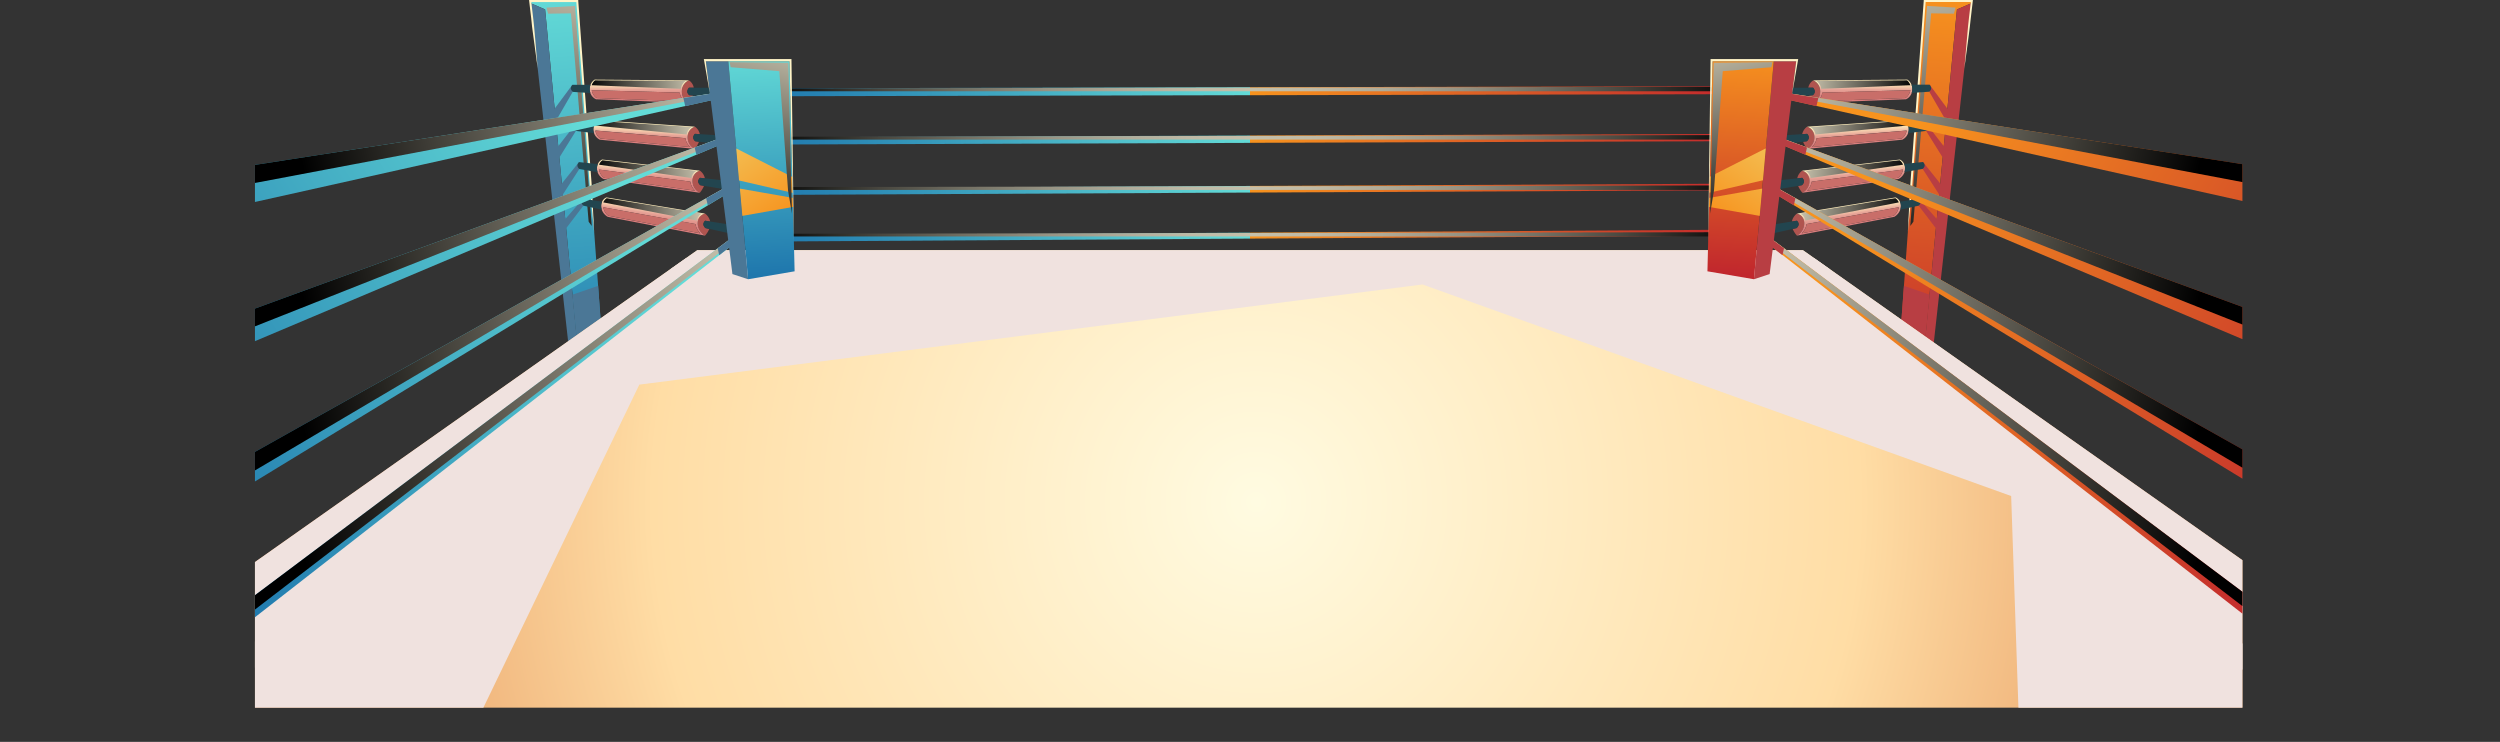 <?xml version="1.0" encoding="UTF-8"?> <svg xmlns="http://www.w3.org/2000/svg" xmlns:xlink="http://www.w3.org/1999/xlink" viewBox="0 0 1257.88 373.26"><rect x="0" y="0" width="1257.88" height="373.26" fill="#333333" stroke="none"/> <defs> <style>.cls-1{fill:none;}.cls-2{isolation:isolate;}.cls-3{clip-path:url(#clip-path);}.cls-4{fill:url(#_ÂÁ_Ï_ÌÌ_È_ËÂÌÚ_55);}.cls-5{fill:url(#_ÂÁ_Ï_ÌÌ_È_ËÂÌÚ_53);}.cls-13,.cls-18,.cls-20,.cls-22,.cls-24,.cls-27,.cls-29,.cls-31,.cls-33,.cls-35,.cls-42,.cls-43,.cls-44,.cls-45,.cls-50,.cls-51,.cls-52,.cls-53,.cls-56,.cls-59,.cls-6,.cls-7,.cls-8,.cls-9{mix-blend-mode:screen;}.cls-6{fill:url(#_ÂÁ_Ï_ÌÌ_È_ËÂÌÚ_68);}.cls-7{fill:url(#_ÂÁ_Ï_ÌÌ_È_ËÂÌÚ_68-2);}.cls-8{fill:url(#_ÂÁ_Ï_ÌÌ_È_ËÂÌÚ_68-3);}.cls-9{fill:url(#_ÂÁ_Ï_ÌÌ_È_ËÂÌÚ_68-4);}.cls-10{fill:url(#_ÂÁ_Ï_ÌÌ_È_ËÂÌÚ_9);}.cls-11{fill:#b83e43;}.cls-12{fill:#fff4c7;}.cls-13{fill:url(#_ÂÁ_Ï_ÌÌ_È_ËÂÌÚ_171);}.cls-14{fill:#b0544f;}.cls-15{fill:url(#_ÂÁ_Ï_ÌÌ_È_ËÂÌÚ_10);}.cls-16{fill:#c96e69;}.cls-17{fill:#22454f;}.cls-18{fill:url(#_ÂÁ_Ï_ÌÌ_È_ËÂÌÚ_171-2);}.cls-19{fill:url(#_ÂÁ_Ï_ÌÌ_È_ËÂÌÚ_10-2);}.cls-20{fill:url(#_ÂÁ_Ï_ÌÌ_È_ËÂÌÚ_171-3);}.cls-21{fill:url(#_ÂÁ_Ï_ÌÌ_È_ËÂÌÚ_10-3);}.cls-22{fill:url(#_ÂÁ_Ï_ÌÌ_È_ËÂÌÚ_171-4);}.cls-23{fill:url(#_ÂÁ_Ï_ÌÌ_È_ËÂÌÚ_10-4);}.cls-24{fill:url(#_ÂÁ_Ï_ÌÌ_È_ËÂÌÚ_171-5);}.cls-25{fill:url(#_ÂÁ_Ï_ÌÌ_È_ËÂÌÚ_53-2);}.cls-26{fill:#4b7796;}.cls-27{fill:url(#_ÂÁ_Ï_ÌÌ_È_ËÂÌÚ_171-6);}.cls-28{fill:url(#_ÂÁ_Ï_ÌÌ_È_ËÂÌÚ_10-5);}.cls-29{fill:url(#_ÂÁ_Ï_ÌÌ_È_ËÂÌÚ_171-7);}.cls-30{fill:url(#_ÂÁ_Ï_ÌÌ_È_ËÂÌÚ_10-6);}.cls-31{fill:url(#_ÂÁ_Ï_ÌÌ_È_ËÂÌÚ_171-8);}.cls-32{fill:url(#_ÂÁ_Ï_ÌÌ_È_ËÂÌÚ_10-7);}.cls-33{fill:url(#_ÂÁ_Ï_ÌÌ_È_ËÂÌÚ_171-9);}.cls-34{fill:url(#_ÂÁ_Ï_ÌÌ_È_ËÂÌÚ_10-8);}.cls-35{fill:url(#_ÂÁ_Ï_ÌÌ_È_ËÂÌÚ_171-10);}.cls-36{fill:url(#_ÂÁ_Ï_ÌÌ_È_ËÂÌÚ_35);}.cls-37{fill:#f0e2df;mix-blend-mode:multiply;}.cls-38{fill:url(#_ÂÁ_Ï_ÌÌ_È_ËÂÌÚ_55-2);}.cls-39{fill:url(#_ÂÁ_Ï_ÌÌ_È_ËÂÌÚ_55-3);}.cls-40{fill:url(#_ÂÁ_Ï_ÌÌ_È_ËÂÌÚ_55-4);}.cls-41{fill:url(#_ÂÁ_Ï_ÌÌ_È_ËÂÌÚ_55-5);}.cls-42{fill:url(#_ÂÁ_Ï_ÌÌ_È_ËÂÌÚ_171-11);}.cls-43{fill:url(#_ÂÁ_Ï_ÌÌ_È_ËÂÌÚ_171-12);}.cls-44{fill:url(#_ÂÁ_Ï_ÌÌ_È_ËÂÌÚ_171-13);}.cls-45{fill:url(#_ÂÁ_Ï_ÌÌ_È_ËÂÌÚ_171-14);}.cls-46{fill:url(#_ÂÁ_Ï_ÌÌ_È_ËÂÌÚ_56);}.cls-47{fill:url(#_ÂÁ_Ï_ÌÌ_È_ËÂÌÚ_56-2);}.cls-48{fill:url(#_ÂÁ_Ï_ÌÌ_È_ËÂÌÚ_56-3);}.cls-49{fill:url(#_ÂÁ_Ï_ÌÌ_È_ËÂÌÚ_56-4);}.cls-50{fill:url(#_ÂÁ_Ï_ÌÌ_È_ËÂÌÚ_171-15);}.cls-51{fill:url(#_ÂÁ_Ï_ÌÌ_È_ËÂÌÚ_171-16);}.cls-52{fill:url(#_ÂÁ_Ï_ÌÌ_È_ËÂÌÚ_171-17);}.cls-53{fill:url(#_ÂÁ_Ï_ÌÌ_È_ËÂÌÚ_171-18);}.cls-54{fill:url(#_ÂÁ_Ï_ÌÌ_È_ËÂÌÚ_9-2);}.cls-55{fill:url(#_ÂÁ_Ï_ÌÌ_È_ËÂÌÚ_17);}.cls-56{fill:url(#_ÂÁ_Ï_ÌÌ_È_ËÂÌÚ_171-19);}.cls-57{fill:url(#_ÂÁ_Ï_ÌÌ_È_ËÂÌÚ_53-3);}.cls-58{fill:url(#_ÂÁ_Ï_ÌÌ_È_ËÂÌÚ_17-2);}.cls-59{fill:url(#_ÂÁ_Ï_ÌÌ_È_ËÂÌÚ_171-20);}</style> <clipPath id="clip-path" transform="translate(128.28 -143.95)"> <rect class="cls-1" width="1000" height="500"></rect> </clipPath> <linearGradient id="_ÂÁ_Ï_ÌÌ_È_ËÂÌÚ_55" x1="576.13" y1="225.67" x2="822.03" y2="225.67" gradientTransform="matrix(-1, 0, 0, 1, 1322.69, 0)" gradientUnits="userSpaceOnUse"> <stop offset="0" stop-color="#c1272d"></stop> <stop offset="1" stop-color="#f7931e"></stop> </linearGradient> <linearGradient id="_ÂÁ_Ï_ÌÌ_È_ËÂÌÚ_53" x1="822.03" y1="226.64" x2="1066.61" y2="226.64" gradientTransform="matrix(-1, 0, 0, 1, 1322.69, 0)" gradientUnits="userSpaceOnUse"> <stop offset="0" stop-color="#63dbd7"></stop> <stop offset="1" stop-color="#1f77ad"></stop> </linearGradient> <linearGradient id="_ÂÁ_Ï_ÌÌ_È_ËÂÌÚ_68" x1="576.14" y1="188.72" x2="1066.61" y2="188.72" gradientTransform="matrix(-1, 0, 0, 1, 1450.97, -143.95)" gradientUnits="userSpaceOnUse"> <stop offset="0"></stop> <stop offset="0.03" stop-color="#151412"></stop> <stop offset="0.12" stop-color="#4a4840"></stop> <stop offset="0.21" stop-color="#767366"></stop> <stop offset="0.29" stop-color="#989484"></stop> <stop offset="0.37" stop-color="#b0ac99"></stop> <stop offset="0.44" stop-color="#bfbaa6"></stop> <stop offset="0.5" stop-color="#c4bfaa"></stop> <stop offset="0.56" stop-color="#bfbaa6"></stop> <stop offset="0.63" stop-color="#b0ab99"></stop> <stop offset="0.71" stop-color="#979383"></stop> <stop offset="0.79" stop-color="#757265"></stop> <stop offset="0.88" stop-color="#49473f"></stop> <stop offset="0.97" stop-color="#131311"></stop> <stop offset="1"></stop> </linearGradient> <linearGradient id="_ÂÁ_Ï_ÌÌ_È_ËÂÌÚ_68-2" x1="576.14" y1="213.04" x2="1066.61" y2="213.04" xlink:href="#_ÂÁ_Ï_ÌÌ_È_ËÂÌÚ_68"></linearGradient> <linearGradient id="_ÂÁ_Ï_ÌÌ_È_ËÂÌÚ_68-3" x1="576.14" y1="238.38" x2="1066.61" y2="238.38" xlink:href="#_ÂÁ_Ï_ÌÌ_È_ËÂÌÚ_68"></linearGradient> <linearGradient id="_ÂÁ_Ï_ÌÌ_È_ËÂÌÚ_68-4" x1="576.14" y1="261.85" x2="1066.61" y2="261.85" xlink:href="#_ÂÁ_Ï_ÌÌ_È_ËÂÌÚ_68"></linearGradient> <linearGradient id="_ÂÁ_Ï_ÌÌ_È_ËÂÌÚ_9" x1="470.42" y1="141.15" x2="486.42" y2="344.73" gradientTransform="matrix(-1, 0, 0, 1, 1450.97, -143.95)" gradientUnits="userSpaceOnUse"> <stop offset="0" stop-color="#f7931e"></stop> <stop offset="1" stop-color="#c1272d"></stop> </linearGradient> <linearGradient id="_ÂÁ_Ï_ÌÌ_È_ËÂÌÚ_171" x1="496.22" y1="137.84" x2="457.32" y2="279.48" gradientTransform="matrix(-1, 0, 0, 1, 1450.97, -143.95)" gradientUnits="userSpaceOnUse"> <stop offset="0" stop-color="#c4bfaa"></stop> <stop offset="0.5" stop-color="#646157"></stop> <stop offset="1"></stop> </linearGradient> <linearGradient id="_ÂÁ_Ï_ÌÌ_È_ËÂÌÚ_10" x1="513.7" y1="183.48" x2="513.83" y2="193.89" gradientTransform="matrix(-1, 0, 0, 1, 1322.69, 0)" gradientUnits="userSpaceOnUse"> <stop offset="0.04" stop-color="#ffefbc"></stop> <stop offset="0.16" stop-color="#feebba"></stop> <stop offset="0.27" stop-color="#fadfb4"></stop> <stop offset="0.38" stop-color="#f4cbab"></stop> <stop offset="0.5" stop-color="#ebaf9d"></stop> <stop offset="0.53" stop-color="#e8a699"></stop> <stop offset="0.62" stop-color="#e49b91"></stop> <stop offset="0.85" stop-color="#dd8582"></stop> <stop offset="1" stop-color="#da7d7d"></stop> </linearGradient> <linearGradient id="_ÂÁ_Ï_ÌÌ_È_ËÂÌÚ_171-2" x1="539" y1="183.67" x2="488.15" y2="189.22" gradientTransform="matrix(-1, 0, 0, 1, 1322.69, 0)" xlink:href="#_ÂÁ_Ï_ÌÌ_È_ËÂÌÚ_171"></linearGradient> <linearGradient id="_ÂÁ_Ï_ÌÌ_È_ËÂÌÚ_10-2" x1="515.05" y1="203.96" x2="515.18" y2="214.34" gradientTransform="matrix(-1.01, 0.06, 0, 0.99, 1328.48, -26.92)" xlink:href="#_ÂÁ_Ï_ÌÌ_È_ËÂÌÚ_10"></linearGradient> <linearGradient id="_ÂÁ_Ï_ÌÌ_È_ËÂÌÚ_171-3" x1="540.58" y1="204.1" x2="489.26" y2="209.7" gradientTransform="matrix(-1.01, 0.06, 0, 0.99, 1328.48, -26.92)" xlink:href="#_ÂÁ_Ï_ÌÌ_È_ËÂÌÚ_171"></linearGradient> <linearGradient id="_ÂÁ_Ï_ÌÌ_È_ËÂÌÚ_10-3" x1="517.46" y1="218.48" x2="517.58" y2="228.81" gradientTransform="matrix(-1.02, 0.11, 0.01, 0.98, 1331.06, -45.03)" xlink:href="#_ÂÁ_Ï_ÌÌ_È_ËÂÌÚ_10"></linearGradient> <linearGradient id="_ÂÁ_Ï_ÌÌ_È_ËÂÌÚ_171-4" x1="543.19" y1="218.58" x2="491.46" y2="224.21" gradientTransform="matrix(-1.02, 0.11, 0.01, 0.98, 1331.06, -45.03)" xlink:href="#_ÂÁ_Ï_ÌÌ_È_ËÂÌÚ_171"></linearGradient> <linearGradient id="_ÂÁ_Ï_ÌÌ_È_ËÂÌÚ_10-4" x1="519.93" y1="229.7" x2="520.06" y2="240.03" gradientTransform="matrix(-1.02, 0.16, 0.01, 0.98, 1332.7, -62.28)" xlink:href="#_ÂÁ_Ï_ÌÌ_È_ËÂÌÚ_10"></linearGradient> <linearGradient id="_ÂÁ_Ï_ÌÌ_È_ËÂÌÚ_171-5" x1="545.84" y1="229.78" x2="493.76" y2="235.46" gradientTransform="matrix(-1.02, 0.16, 0.01, 0.98, 1332.7, -62.28)" xlink:href="#_ÂÁ_Ï_ÌÌ_È_ËÂÌÚ_171"></linearGradient> <linearGradient id="_ÂÁ_Ï_ÌÌ_È_ËÂÌÚ_53-2" x1="648.58" y1="141.15" x2="664.58" y2="344.73" gradientTransform="translate(-370.22 -143.95)" xlink:href="#_ÂÁ_Ï_ÌÌ_È_ËÂÌÚ_53"></linearGradient> <linearGradient id="_ÂÁ_Ï_ÌÌ_È_ËÂÌÚ_171-6" x1="674.37" y1="137.84" x2="635.48" y2="279.48" gradientTransform="translate(-370.22 -143.95)" xlink:href="#_ÂÁ_Ï_ÌÌ_È_ËÂÌÚ_171"></linearGradient> <linearGradient id="_ÂÁ_Ï_ÌÌ_È_ËÂÌÚ_10-5" x1="691.86" y1="183.48" x2="691.98" y2="193.89" gradientTransform="translate(-498.5)" xlink:href="#_ÂÁ_Ï_ÌÌ_È_ËÂÌÚ_10"></linearGradient> <linearGradient id="_ÂÁ_Ï_ÌÌ_È_ËÂÌÚ_171-7" x1="717.16" y1="183.67" x2="666.3" y2="189.22" gradientTransform="translate(-498.5)" xlink:href="#_ÂÁ_Ï_ÌÌ_È_ËÂÌÚ_171"></linearGradient> <linearGradient id="_ÂÁ_Ï_ÌÌ_È_ËÂÌÚ_10-6" x1="690.59" y1="193.14" x2="690.72" y2="203.52" gradientTransform="matrix(1.01, 0.06, 0, 0.99, -504.29, -26.92)" xlink:href="#_ÂÁ_Ï_ÌÌ_È_ËÂÌÚ_10"></linearGradient> <linearGradient id="_ÂÁ_Ï_ÌÌ_È_ËÂÌÚ_171-8" x1="716.12" y1="193.29" x2="664.8" y2="198.89" gradientTransform="matrix(1.01, 0.06, 0, 0.99, -504.29, -26.92)" xlink:href="#_ÂÁ_Ï_ÌÌ_È_ËÂÌÚ_171"></linearGradient> <linearGradient id="_ÂÁ_Ï_ÌÌ_È_ËÂÌÚ_10-7" x1="691.97" y1="198.77" x2="692.1" y2="209.11" gradientTransform="matrix(1.02, 0.11, -0.01, 0.98, -506.86, -45.03)" xlink:href="#_ÂÁ_Ï_ÌÌ_È_ËÂÌÚ_10"></linearGradient> <linearGradient id="_ÂÁ_Ï_ÌÌ_È_ËÂÌÚ_171-9" x1="717.71" y1="198.87" x2="665.98" y2="204.51" gradientTransform="matrix(1.02, 0.11, -0.01, 0.98, -506.86, -45.03)" xlink:href="#_ÂÁ_Ï_ÌÌ_È_ËÂÌÚ_171"></linearGradient> <linearGradient id="_ÂÁ_Ï_ÌÌ_È_ËÂÌÚ_10-8" x1="693.89" y1="200.75" x2="694.02" y2="211.08" gradientTransform="matrix(1.02, 0.16, -0.01, 0.98, -508.51, -62.28)" xlink:href="#_ÂÁ_Ï_ÌÌ_È_ËÂÌÚ_10"></linearGradient> <linearGradient id="_ÂÁ_Ï_ÌÌ_È_ËÂÌÚ_171-10" x1="719.8" y1="200.83" x2="667.72" y2="206.51" gradientTransform="matrix(1.02, 0.16, -0.01, 0.98, -508.51, -62.28)" xlink:href="#_ÂÁ_Ï_ÌÌ_È_ËÂÌÚ_171"></linearGradient> <radialGradient id="_ÂÁ_Ï_ÌÌ_È_ËÂÌÚ_35" cx="818.96" cy="396.59" r="453.25" gradientTransform="matrix(-1, 0, 0, 1, 1450.97, -143.95)" gradientUnits="userSpaceOnUse"> <stop offset="0" stop-color="#fffbe1"></stop> <stop offset="0.67" stop-color="#ffdda5"></stop> <stop offset="1" stop-color="#eaa56c"></stop> </radialGradient> <linearGradient id="_ÂÁ_Ï_ÌÌ_È_ËÂÌÚ_55-2" x1="233.43" y1="336.19" x2="473.02" y2="184.33" xlink:href="#_ÂÁ_Ï_ÌÌ_È_ËÂÌÚ_55"></linearGradient> <linearGradient id="_ÂÁ_Ï_ÌÌ_È_ËÂÌÚ_55-3" x1="302.87" y1="447.16" x2="543.15" y2="294.87" xlink:href="#_ÂÁ_Ï_ÌÌ_È_ËÂÌÚ_55"></linearGradient> <linearGradient id="_ÂÁ_Ï_ÌÌ_È_ËÂÌÚ_55-4" x1="276.47" y1="409.01" x2="518.05" y2="255.88" xlink:href="#_ÂÁ_Ï_ÌÌ_È_ËÂÌÚ_55"></linearGradient> <linearGradient id="_ÂÁ_Ï_ÌÌ_È_ËÂÌÚ_55-5" x1="254.29" y1="372.42" x2="495.18" y2="219.74" xlink:href="#_ÂÁ_Ï_ÌÌ_È_ËÂÌÚ_55"></linearGradient> <linearGradient id="_ÂÁ_Ï_ÌÌ_È_ËÂÌÚ_171-11" x1="547.52" y1="184.49" x2="344.79" y2="229.43" gradientTransform="matrix(-1, 0, 0, 1, 1322.69, 0)" xlink:href="#_ÂÁ_Ï_ÌÌ_È_ËÂÌÚ_171"></linearGradient> <linearGradient id="_ÂÁ_Ï_ÌÌ_È_ËÂÌÚ_171-12" x1="554.83" y1="235.94" x2="342.06" y2="283.11" gradientTransform="matrix(-1, 0, 0, 1, 1322.69, 0)" xlink:href="#_ÂÁ_Ï_ÌÌ_È_ËÂÌÚ_171"></linearGradient> <linearGradient id="_ÂÁ_Ï_ÌÌ_È_ËÂÌÚ_171-13" x1="563.55" y1="284.13" x2="338.99" y2="333.91" gradientTransform="matrix(-1, 0, 0, 1, 1322.69, 0)" xlink:href="#_ÂÁ_Ï_ÌÌ_È_ËÂÌÚ_171"></linearGradient> <linearGradient id="_ÂÁ_Ï_ÌÌ_È_ËÂÌÚ_171-14" x1="570.88" y1="331.77" x2="336.04" y2="383.82" gradientTransform="matrix(-1, 0, 0, 1, 1322.69, 0)" xlink:href="#_ÂÁ_Ï_ÌÌ_È_ËÂÌÚ_171"></linearGradient> <linearGradient id="_ÂÁ_Ï_ÌÌ_È_ËÂÌÚ_56" x1="637.17" y1="336.19" x2="876.76" y2="184.33" gradientTransform="translate(-724.12)" gradientUnits="userSpaceOnUse"> <stop offset="0" stop-color="#1f77ad"></stop> <stop offset="1" stop-color="#63dbd7"></stop> </linearGradient> <linearGradient id="_ÂÁ_Ï_ÌÌ_È_ËÂÌÚ_56-2" x1="706.61" y1="447.16" x2="946.89" y2="294.87" xlink:href="#_ÂÁ_Ï_ÌÌ_È_ËÂÌÚ_56"></linearGradient> <linearGradient id="_ÂÁ_Ï_ÌÌ_È_ËÂÌÚ_56-3" x1="680.2" y1="409.01" x2="921.79" y2="255.88" xlink:href="#_ÂÁ_Ï_ÌÌ_È_ËÂÌÚ_56"></linearGradient> <linearGradient id="_ÂÁ_Ï_ÌÌ_È_ËÂÌÚ_56-4" x1="658.02" y1="372.42" x2="898.91" y2="219.74" xlink:href="#_ÂÁ_Ï_ÌÌ_È_ËÂÌÚ_56"></linearGradient> <linearGradient id="_ÂÁ_Ï_ÌÌ_È_ËÂÌÚ_171-15" x1="951.26" y1="184.49" x2="748.53" y2="229.43" gradientTransform="translate(-724.12)" xlink:href="#_ÂÁ_Ï_ÌÌ_È_ËÂÌÚ_171"></linearGradient> <linearGradient id="_ÂÁ_Ï_ÌÌ_È_ËÂÌÚ_171-16" x1="958.57" y1="235.94" x2="745.8" y2="283.11" gradientTransform="translate(-724.12)" xlink:href="#_ÂÁ_Ï_ÌÌ_È_ËÂÌÚ_171"></linearGradient> <linearGradient id="_ÂÁ_Ï_ÌÌ_È_ËÂÌÚ_171-17" x1="967.29" y1="284.13" x2="742.73" y2="333.91" gradientTransform="translate(-724.12)" xlink:href="#_ÂÁ_Ï_ÌÌ_È_ËÂÌÚ_171"></linearGradient> <linearGradient id="_ÂÁ_Ï_ÌÌ_È_ËÂÌÚ_171-18" x1="974.61" y1="331.77" x2="739.78" y2="383.82" gradientTransform="translate(-724.12)" xlink:href="#_ÂÁ_Ï_ÌÌ_È_ËÂÌÚ_171"></linearGradient> <linearGradient id="_ÂÁ_Ï_ÌÌ_È_ËÂÌÚ_9-2" x1="573.65" y1="170.03" x2="579.44" y2="282.03" xlink:href="#_ÂÁ_Ï_ÌÌ_È_ËÂÌÚ_9"></linearGradient> <linearGradient id="_ÂÁ_Ï_ÌÌ_È_ËÂÌÚ_17" x1="552.7" y1="204.86" x2="586.07" y2="254.56" gradientTransform="matrix(-1, 0, 0, 1, 1322.69, 0)" gradientUnits="userSpaceOnUse"> <stop offset="0" stop-color="#f2cc63"></stop> <stop offset="1" stop-color="#f7931e"></stop> </linearGradient> <linearGradient id="_ÂÁ_Ï_ÌÌ_È_ËÂÌÚ_171-19" x1="587.83" y1="166.09" x2="560.76" y2="264.65" xlink:href="#_ÂÁ_Ï_ÌÌ_È_ËÂÌÚ_171"></linearGradient> <linearGradient id="_ÂÁ_Ï_ÌÌ_È_ËÂÌÚ_53-3" x1="751.81" y1="170.03" x2="757.6" y2="282.03" gradientTransform="translate(-370.22 -143.95)" xlink:href="#_ÂÁ_Ï_ÌÌ_È_ËÂÌÚ_53"></linearGradient> <linearGradient id="_ÂÁ_Ï_ÌÌ_È_ËÂÌÚ_17-2" x1="730.86" y1="204.86" x2="764.22" y2="254.56" gradientTransform="translate(-498.5)" xlink:href="#_ÂÁ_Ï_ÌÌ_È_ËÂÌÚ_17"></linearGradient> <linearGradient id="_ÂÁ_Ï_ÌÌ_È_ËÂÌÚ_171-20" x1="765.98" y1="166.09" x2="738.92" y2="264.65" gradientTransform="translate(-370.22 -143.95)" xlink:href="#_ÂÁ_Ï_ÌÌ_È_ËÂÌÚ_171"></linearGradient> </defs> <title>fight</title> <g class="cls-2"> <g id="Layer_2" data-name="Layer 2"> <g id="layer_1-2" data-name="layer 1"> <g class="cls-3"> <path class="cls-4" d="M734.29,262.6,500.66,264v-3l233.62-1.42ZM500.66,187.85v4l245.9-.52v-4Zm241.8,23.47-241.8.82v3.67L742.47,215Zm-4.09,25.07-237.71,1.12v3.33l237.72-1.12Z" transform="translate(128.28 -143.95)"></path> <path class="cls-5" d="M268.36,265.42v-3L500.66,261v3Zm232.3-24.58v-3.33l-236.4,1.11V242Zm0-25v-3.67L260.17,213v3.67ZM256.09,192.38l244.57-.53v-4l-244.58.53Z" transform="translate(128.28 -143.95)"></path> <polygon class="cls-6" points="874.83 43.63 384.36 44.49 384.36 45.91 874.83 45.91 874.83 43.63"></polygon> <polygon class="cls-7" points="874.83 67.95 384.36 68.8 384.36 70.23 874.83 70.23 874.83 67.95"></polygon> <polygon class="cls-8" points="874.83 93.29 384.36 94.14 384.36 95.57 874.83 95.57 874.83 93.29"></polygon> <polygon class="cls-9" points="874.83 116.82 384.36 117.63 384.36 118.98 874.83 118.98 874.83 116.82"></polygon> <polygon class="cls-10" points="968.43 0.5 952.59 217.52 964.18 217.52 984.63 4.74 992.03 1.56 992.15 0.5 968.43 0.5"></polygon> <polygon class="cls-11" points="984.63 4.74 964.18 217.52 967.96 217.52 992.03 1.56 984.63 4.74"></polygon> <polygon class="cls-11" points="970.88 42.59 980.68 55.82 979.75 61.77 970.73 46.18 970.88 42.59"></polygon> <polygon class="cls-11" points="969.28 62.32 978.9 74.69 978.1 80.27 969.13 65.87 969.28 62.32"></polygon> <polygon class="cls-11" points="967.56 81.51 977.15 93.51 976.64 99.33 967.42 85.05 967.56 81.51"></polygon> <polygon class="cls-11" points="965.52 99.96 974.84 110.62 974.84 115.9 965.38 103.5 965.52 99.96"></polygon> <path class="cls-12" d="M860.07,178.52l1.5-17.08c.25-2.85.49-5.69.85-8.53l1-8.52.5.56H840.15l.5-.46-4.24,58.09-2.12,29-.53,7.26-.7,7.25-1.39,14.5.73-14.55.36-7.27.53-7.26,2.12-29.05,4.24-58.1,0-.46h24.75l-.06.56-1,8.51c-.27,2.85-.67,5.68-1,8.51Z" transform="translate(128.28 -143.95)"></path> <polygon class="cls-13" points="983.96 3.82 969.59 2.98 961.16 113.69 962.73 111.56 971.66 6.71 983.11 6.89 983.96 3.82"></polygon> <path class="cls-14" d="M781.56,188.06H784c1.11,1.37,1.14,2.61-.15,3.77L782,192a15.57,15.57,0,0,0,2,3.79c4.77-2.27,4.72-9.43,0-11.36A5.64,5.64,0,0,0,781.56,188.06Z" transform="translate(128.28 -143.95)"></path> <path class="cls-15" d="M833.58,190.73a5.32,5.32,0,0,1-2.85,3.18L784,195.74c4.77-2.27,4.72-9.43,0-11.36l47.42-.37a5.47,5.47,0,0,1,2.07,2.56A6.08,6.08,0,0,1,833.58,190.73Zm-.67-1.4-44.3,1.21a6.74,6.74,0,0,1-2.36,4.39l44.17-1.65A5.82,5.82,0,0,0,832.91,189.33Z" transform="translate(128.28 -143.95)"></path> <path class="cls-16" d="M786.25,194.93l44.17-1.65a5.82,5.82,0,0,0,2.49-3.95l-44.3,1.21A6.74,6.74,0,0,1,786.25,194.93Z" transform="translate(128.28 -143.95)"></path> <path class="cls-17" d="M771,192.7l.78-4.61,9.77,0H784c1.11,1.37,1.14,2.61-.15,3.77L782,192Zm71.59-6.16-9.11,0a6.08,6.08,0,0,1,.09,4.16l8.87-.6C843.68,189,843.66,187.84,842.6,186.54Z" transform="translate(128.28 -143.95)"></path> <path class="cls-18" d="M831.28,184.38a5.51,5.51,0,0,1,1.63,2.45l-44.83,1.81a5.94,5.94,0,0,0-2.5-4Z" transform="translate(128.28 -143.95)"></path> <path class="cls-14" d="M778.51,211.45l2.48-.16c1.14,1.29,1.17,2.51-.15,3.73l-1.9.24a14.18,14.18,0,0,0,2.08,3.61c4.89-2.52,4.81-9.58,0-11.19A6,6,0,0,0,778.51,211.45Z" transform="translate(128.28 -143.95)"></path> <path class="cls-19" d="M831.78,210.94a5.76,5.76,0,0,1-2.91,3.31L781,218.87c4.89-2.52,4.81-9.58,0-11.19l48.55-3.23a5,5,0,0,1,2.13,2.4A5.77,5.77,0,0,1,831.78,210.94Zm-.7-1.33-45.34,3.86a7,7,0,0,1-2.4,4.47l45.22-4.29A6.11,6.11,0,0,0,831.08,209.61Z" transform="translate(128.28 -143.95)"></path> <path class="cls-16" d="M783.34,217.94l45.22-4.29a6.11,6.11,0,0,0,2.52-4l-45.34,3.86A7,7,0,0,1,783.34,217.94Z" transform="translate(128.28 -143.95)"></path> <path class="cls-17" d="M767.72,216.66l.79-4.59,10-.62,2.48-.16c1.14,1.29,1.17,2.51-.15,3.73l-1.9.24ZM841,206.27l-9.33.58a5.77,5.77,0,0,1,.11,4.09l9.07-1.12A2.23,2.23,0,0,0,841,206.27Z" transform="translate(128.28 -143.95)"></path> <path class="cls-20" d="M829.4,204.83a5,5,0,0,1,1.68,2.31l-45.89,4.48a5.41,5.41,0,0,0-2.57-3.76Z" transform="translate(128.28 -143.95)"></path> <path class="cls-14" d="M776,233.69l2.51-.28c1.16,1.22,1.2,2.43-.13,3.71l-1.94.34a13.27,13.27,0,0,0,2.13,3.48c4.94-2.75,4.84-9.75-.06-11.12A6.29,6.29,0,0,0,776,233.69Z" transform="translate(128.28 -143.95)"></path> <path class="cls-21" d="M830,230.56A6.13,6.13,0,0,1,827,234l-48.48,6.95c4.94-2.75,4.84-9.75-.06-11.12l49.2-5.6a4.66,4.66,0,0,1,2.16,2.28A5.57,5.57,0,0,1,830,230.56Zm-.71-1.3-46,6.08a7.32,7.32,0,0,1-2.42,4.56l45.82-6.49A6.44,6.44,0,0,0,829.24,229.26Z" transform="translate(128.28 -143.95)"></path> <path class="cls-16" d="M780.87,239.9l45.82-6.49a6.44,6.44,0,0,0,2.55-4.15l-46,6.08A7.32,7.32,0,0,1,780.87,239.9Z" transform="translate(128.28 -143.95)"></path> <path class="cls-17" d="M765,239.4l.79-4.6L776,233.69l2.51-.28c1.16,1.22,1.2,2.43-.13,3.71l-1.94.34Zm74.24-13.94-9.45,1a5.57,5.57,0,0,1,.12,4.06l9.2-1.57C840.42,227.78,840.39,226.62,839.28,225.46Z" transform="translate(128.28 -143.95)"></path> <path class="cls-22" d="M827.53,224.59a4.72,4.72,0,0,1,1.7,2.23l-46.49,6.71a5.15,5.15,0,0,0-2.62-3.62Z" transform="translate(128.28 -143.95)"></path> <path class="cls-14" d="M773.3,255.41l2.54-.41c1.17,1.16,1.21,2.37-.14,3.71l-2,.43a12.24,12.24,0,0,0,2.14,3.37c5-3,4.9-10,0-11.09A6.73,6.73,0,0,0,773.3,255.41Z" transform="translate(128.28 -143.95)"></path> <path class="cls-23" d="M827.82,249.48a6.64,6.64,0,0,1-3,3.58l-49,9.45c5-3,4.9-10,0-11.09l49.68-8.14a4.33,4.33,0,0,1,2.18,2.16A5.51,5.51,0,0,1,827.82,249.48Zm-.72-1.25-46.4,8.45a7.73,7.73,0,0,1-2.45,4.67l46.28-8.86A6.81,6.81,0,0,0,827.1,248.23Z" transform="translate(128.28 -143.95)"></path> <path class="cls-16" d="M778.25,261.35l46.28-8.86a6.81,6.81,0,0,0,2.57-4.26l-46.4,8.45A7.73,7.73,0,0,1,778.25,261.35Z" transform="translate(128.28 -143.95)"></path> <path class="cls-17" d="M762.27,261.67l.8-4.63,10.23-1.63,2.54-.41c1.17,1.16,1.21,2.37-.14,3.71l-2,.43Zm75-17.76-9.54,1.53a5.51,5.51,0,0,1,.12,4l9.28-2C838.39,246.17,838.36,245,837.24,243.91Z" transform="translate(128.28 -143.95)"></path> <path class="cls-24" d="M825.37,243.66a4.35,4.35,0,0,1,1.72,2.13l-47,9.11a4.75,4.75,0,0,0-2.64-3.47Z" transform="translate(128.28 -143.95)"></path> <polygon class="cls-11" points="970.84 148.24 957.97 143.83 952.59 217.52 964.18 217.52 970.84 148.24"></polygon> <polygon class="cls-25" points="290.48 0.5 306.32 217.52 294.73 217.52 274.28 4.74 266.88 1.56 266.76 0.5 290.48 0.5"></polygon> <polygon class="cls-26" points="274.28 4.74 294.73 217.52 290.95 217.52 266.88 1.56 274.28 4.74"></polygon> <polygon class="cls-26" points="288.03 42.59 278.23 55.82 279.16 61.77 288.18 46.18 288.03 42.59"></polygon> <polygon class="cls-26" points="289.63 62.32 280.01 74.69 280.81 80.27 289.77 65.87 289.63 62.32"></polygon> <polygon class="cls-26" points="291.35 81.51 281.76 93.51 282.26 99.33 291.48 85.05 291.35 81.51"></polygon> <polygon class="cls-26" points="293.39 99.96 284.07 110.62 284.07 115.9 293.52 103.5 293.39 99.96"></polygon> <path class="cls-12" d="M142.28,178.52l-2.3-17c-.38-2.83-.78-5.66-1-8.51l-1-8.51-.06-.56h24.75l0,.46,4.24,58.1,2.12,29.05.53,7.26.36,7.27.73,14.55-1.39-14.5-.7-7.25-.53-7.26-2.12-29-4.24-58.09.5.46H138.48l.5-.56,1,8.52c.36,2.84.6,5.68.85,8.53Z" transform="translate(128.28 -143.95)"></path> <polygon class="cls-27" points="274.95 3.82 289.31 2.98 297.74 113.69 296.18 111.56 287.25 6.71 275.8 6.89 274.95 3.82"></polygon> <path class="cls-14" d="M220.79,188.06h-2.42c-1.11,1.37-1.14,2.61.15,3.77l1.87.13a15.57,15.57,0,0,1-2,3.79c-4.77-2.27-4.72-9.43,0-11.36A5.64,5.64,0,0,1,220.79,188.06Z" transform="translate(128.28 -143.95)"></path> <path class="cls-28" d="M168.86,186.57a5.47,5.47,0,0,1,2.07-2.56l47.42.37c-4.71,1.93-4.76,9.09,0,11.36l-46.74-1.83a5.32,5.32,0,0,1-2.85-3.18A6.08,6.08,0,0,1,168.86,186.57Zm3.07,6.71,44.17,1.65a6.74,6.74,0,0,1-2.36-4.39l-44.3-1.21A5.82,5.82,0,0,0,171.93,193.28Z" transform="translate(128.28 -143.95)"></path> <path class="cls-16" d="M216.1,194.93l-44.17-1.65a5.82,5.82,0,0,1-2.49-3.95l44.3,1.21A6.74,6.74,0,0,0,216.1,194.93Z" transform="translate(128.28 -143.95)"></path> <path class="cls-17" d="M220.39,192l-1.87-.13c-1.29-1.16-1.26-2.4-.15-3.77h2.42l9.77,0,.78,4.61Zm-60.49-1.82,8.87.6a6.08,6.08,0,0,1,.09-4.16l-9.11,0C158.69,187.84,158.67,189,159.9,190.13Z" transform="translate(128.28 -143.95)"></path> <path class="cls-29" d="M171.07,184.38a5.43,5.43,0,0,0-1.63,2.45l44.82,1.81a6,6,0,0,1,2.51-4Z" transform="translate(128.28 -143.95)"></path> <path class="cls-14" d="M223.84,211.45l-2.48-.16c-1.14,1.29-1.17,2.51.15,3.73l1.9.24a13.93,13.93,0,0,1-2.09,3.61c-4.88-2.52-4.8-9.58,0-11.19A6,6,0,0,1,223.84,211.45Z" transform="translate(128.28 -143.95)"></path> <path class="cls-30" d="M170.68,206.85a5,5,0,0,1,2.13-2.4l48.55,3.23c-4.84,1.61-4.92,8.67,0,11.19l-47.84-4.62a5.82,5.82,0,0,1-2.8-7.4Zm3.11,6.8L219,217.94a7,7,0,0,1-2.4-4.47l-45.34-3.86A6.11,6.11,0,0,0,173.79,213.65Z" transform="translate(128.28 -143.95)"></path> <path class="cls-16" d="M219,217.94l-45.22-4.29a6.11,6.11,0,0,1-2.52-4l45.34,3.86A7,7,0,0,0,219,217.94Z" transform="translate(128.28 -143.95)"></path> <path class="cls-17" d="M223.41,215.26l-1.9-.24c-1.32-1.22-1.29-2.44-.15-3.73l2.48.16,10,.62.79,4.59Zm-61.91-5.44,9.07,1.12a5.77,5.77,0,0,1,.11-4.09l-9.33-.58A2.23,2.23,0,0,0,161.5,209.82Z" transform="translate(128.28 -143.95)"></path> <path class="cls-31" d="M173,204.83a5,5,0,0,0-1.68,2.31l45.89,4.48a5.41,5.41,0,0,1,2.57-3.76Z" transform="translate(128.28 -143.95)"></path> <path class="cls-14" d="M226.39,233.69l-2.51-.28c-1.16,1.22-1.2,2.43.13,3.71l1.94.34a13.27,13.27,0,0,1-2.13,3.48c-4.94-2.75-4.84-9.75.06-11.12A6.29,6.29,0,0,1,226.39,233.69Z" transform="translate(128.28 -143.95)"></path> <path class="cls-32" d="M172.52,226.5a4.66,4.66,0,0,1,2.16-2.28l49.2,5.6c-4.9,1.37-5,8.37-.06,11.12L175.34,234a6.13,6.13,0,0,1-2.94-3.43A5.57,5.57,0,0,1,172.52,226.5Zm3.14,6.91,45.82,6.49a7.32,7.32,0,0,1-2.42-4.56l-45.95-6.08A6.44,6.44,0,0,0,175.66,233.41Z" transform="translate(128.28 -143.95)"></path> <path class="cls-16" d="M221.48,239.9l-45.82-6.49a6.44,6.44,0,0,1-2.55-4.15l45.95,6.08A7.32,7.32,0,0,0,221.48,239.9Z" transform="translate(128.28 -143.95)"></path> <path class="cls-17" d="M226,237.46l-1.94-.34c-1.33-1.28-1.29-2.49-.13-3.71l2.51.28,10.13,1.11.79,4.6ZM163.2,229l9.2,1.57a5.57,5.57,0,0,1,.12-4.06l-9.45-1C162,226.62,161.93,227.78,163.2,229Z" transform="translate(128.28 -143.95)"></path> <path class="cls-33" d="M174.82,224.59a4.72,4.72,0,0,0-1.7,2.23l46.49,6.71a5.15,5.15,0,0,1,2.62-3.62Z" transform="translate(128.28 -143.95)"></path> <path class="cls-14" d="M229.05,255.41l-2.54-.41c-1.17,1.16-1.21,2.37.14,3.71l1.95.43a12.24,12.24,0,0,1-2.14,3.37c-5-3-4.9-10,0-11.09A6.73,6.73,0,0,1,229.05,255.41Z" transform="translate(128.28 -143.95)"></path> <path class="cls-34" d="M174.65,245.44a4.33,4.33,0,0,1,2.18-2.16l49.68,8.14c-4.95,1.11-5,8.09,0,11.09l-49-9.45a6.64,6.64,0,0,1-3-3.58A5.51,5.51,0,0,1,174.65,245.44Zm3.17,7.05,46.28,8.86a7.73,7.73,0,0,1-2.45-4.67l-46.41-8.45A6.87,6.87,0,0,0,177.82,252.49Z" transform="translate(128.28 -143.95)"></path> <path class="cls-16" d="M224.1,261.35l-46.28-8.86a6.87,6.87,0,0,1-2.58-4.26l46.41,8.45A7.73,7.73,0,0,0,224.1,261.35Z" transform="translate(128.28 -143.95)"></path> <path class="cls-17" d="M228.6,259.14l-1.95-.43c-1.35-1.34-1.31-2.55-.14-3.71l2.54.41L239.28,257l.8,4.63Zm-63.35-11.7,9.28,2a5.51,5.51,0,0,1,.12-4l-9.54-1.53C164,245,164,246.17,165.25,247.44Z" transform="translate(128.28 -143.95)"></path> <path class="cls-35" d="M177,243.66a4.35,4.35,0,0,0-1.72,2.13l47,9.11a4.75,4.75,0,0,1,2.64-3.47Z" transform="translate(128.28 -143.95)"></path> <polygon class="cls-26" points="288.07 148.24 300.94 143.83 306.32 217.52 294.73 217.52 288.07 148.24"></polygon> <polygon class="cls-36" points="0 373.26 1257.88 373.26 907.14 125.89 350.83 125.89 0 373.26"></polygon> <polygon class="cls-37" points="902.46 143.83 893.81 141.7 920.74 135.49 912.93 129.98 879.79 138.25 876.11 137.35 376.41 137.35 376.41 137.8 345.08 129.98 337.27 135.49 362.76 141.37 352.76 143.83 64.91 373.26 83.47 373.26 355.64 146.04 362.08 155.73 404.91 145.26 389.38 140.5 865.83 140.5 850.3 145.26 893.13 155.73 899.58 146.04 1171.75 373.26 1190.3 373.26 902.46 143.83"></polygon> <polygon class="cls-37" points="1257.88 373.26 907.14 125.89 350.83 125.89 0 373.26 234.91 373.26 321.68 193.52 715.75 143.13 1011.92 249.58 1016.16 373.26 1257.88 373.26"></polygon> <path class="cls-38" d="M768,193.33l248,55.31V229.07L768.6,190.38A1.79,1.79,0,0,0,768,193.33Z" transform="translate(128.28 -143.95)"></path> <path class="cls-39" d="M759.88,265.47l256.18,199.78V453.77L761.7,263.09C760.38,262.64,759.28,264.21,759.88,265.47Z" transform="translate(128.28 -143.95)"></path> <path class="cls-40" d="M762.75,240.15l253.31,154.44V379.07L764.27,237.56C762.5,237.3,762.15,239.06,762.75,240.15Z" transform="translate(128.28 -143.95)"></path> <path class="cls-41" d="M766.48,216l249.58,105.38V304.26l-248.48-91A1.82,1.82,0,0,0,766.48,216Z" transform="translate(128.28 -143.95)"></path> <path class="cls-42" d="M1016.06,238.61l-248.51-47a1.7,1.7,0,0,1,1.05-1.24l247.46,38.69Z" transform="translate(128.28 -143.95)"></path> <path class="cls-43" d="M1016.06,304.26l-248.48-91a1.62,1.62,0,0,0-1.36,1.47l249.84,98.88Z" transform="translate(128.28 -143.95)"></path> <path class="cls-44" d="M1016.06,379.07,764.27,237.56a1.43,1.43,0,0,0-1.79,1.29l253.58,149.94Z" transform="translate(128.28 -143.95)"></path> <path class="cls-45" d="M1016.06,453.77,761.7,263.09a1.54,1.54,0,0,0-2,1.26l256.31,196.86Z" transform="translate(128.28 -143.95)"></path> <path class="cls-11" d="M764.12,237.56c-1.77-.26-2.12,1.5-1.51,2.59l11.67,7.12.81-3.55Z" transform="translate(128.28 -143.95)"></path> <path class="cls-11" d="M769.35,268.93l-7.8-5.84c-1.31-.45-2.42,1.12-1.82,2.38l8.83,6.89Z" transform="translate(128.28 -143.95)"></path> <path class="cls-11" d="M767.43,213.25a1.83,1.83,0,0,0-1.1,2.79l13.75,5.8.83-3.65Z" transform="translate(128.28 -143.95)"></path> <path class="cls-11" d="M768.45,190.38a1.79,1.79,0,0,0-.56,3l17.78,4,.93-4.07Z" transform="translate(128.28 -143.95)"></path> <path class="cls-46" d="M234.27,193.33l-248,55.31V229.07l247.47-38.69A1.79,1.79,0,0,1,234.27,193.33Z" transform="translate(128.28 -143.95)"></path> <path class="cls-47" d="M242.43,265.47-13.76,465.25V453.77L240.61,263.09C241.93,262.64,243,264.21,242.43,265.47Z" transform="translate(128.28 -143.95)"></path> <path class="cls-48" d="M239.56,240.15-13.76,394.59V379.07L238,237.56C239.81,237.3,240.16,239.06,239.56,240.15Z" transform="translate(128.28 -143.95)"></path> <path class="cls-49" d="M235.83,216-13.76,321.42V304.26l248.49-91A1.82,1.82,0,0,1,235.83,216Z" transform="translate(128.28 -143.95)"></path> <path class="cls-50" d="M-13.76,238.61l248.52-47a1.7,1.7,0,0,0-1-1.24L-13.76,229.07Z" transform="translate(128.28 -143.95)"></path> <path class="cls-51" d="M-13.76,304.26l248.49-91a1.62,1.62,0,0,1,1.36,1.47L-13.76,313.6Z" transform="translate(128.28 -143.95)"></path> <path class="cls-52" d="M-13.76,379.07,238,237.56a1.43,1.43,0,0,1,1.79,1.29L-13.76,388.79Z" transform="translate(128.28 -143.95)"></path> <path class="cls-53" d="M-13.76,453.77,240.61,263.09a1.54,1.54,0,0,1,1.95,1.26L-13.76,461.21Z" transform="translate(128.28 -143.95)"></path> <path class="cls-26" d="M238,237.56c1.77-.26,2.12,1.5,1.52,2.59l-11.68,7.12-.81-3.55Z" transform="translate(128.28 -143.95)"></path> <path class="cls-26" d="M232.82,268.93l7.79-5.84c1.32-.45,2.42,1.12,1.82,2.38l-8.83,6.89Z" transform="translate(128.28 -143.95)"></path> <path class="cls-26" d="M234.73,213.25a1.82,1.82,0,0,1,1.1,2.79l-13.74,5.8-.84-3.65Z" transform="translate(128.28 -143.95)"></path> <path class="cls-26" d="M233.71,190.38a1.79,1.79,0,0,1,.56,3l-17.78,4-.93-4.07Z" transform="translate(128.28 -143.95)"></path> <polygon class="cls-11" points="892.48 30.81 882.5 140.5 890.39 137.9 903.77 30.81 892.48 30.81"></polygon> <polygon class="cls-54" points="861.67 30.81 859.1 136.51 882.5 140.5 892.48 30.81 861.67 30.81"></polygon> <path class="cls-55" d="M758.75,234.66l-27,6.25.19-8,28.23-14.31Zm-.38,4.19-26.65,4.66-.12,4.55,25.52,4.51Z" transform="translate(128.28 -143.95)"></path> <polygon class="cls-56" points="891.79 31.26 891.28 33.82 866.81 35.82 862.38 95.95 860.43 107.47 862.24 31.55 891.79 31.26"></polygon> <polygon class="cls-12" points="901.71 47.26 903.77 30.81 861.67 30.81 859.45 121.77 860.68 29.73 904.77 29.73 901.71 47.26"></polygon> <polygon class="cls-26" points="366.43 30.81 376.41 140.5 368.52 137.9 355.14 30.81 366.43 30.81"></polygon> <polygon class="cls-57" points="397.24 30.81 399.81 136.51 376.41 140.5 366.43 30.81 397.24 30.81"></polygon> <path class="cls-58" d="M242.15,218.64,270.38,233l.19,8-27-6.25Zm3.08,33.93,25.52-4.51-.12-4.55L244,238.85Z" transform="translate(128.28 -143.95)"></path> <polygon class="cls-59" points="367.12 31.26 367.63 33.82 392.1 35.82 396.52 95.95 398.48 107.47 396.67 31.55 367.12 31.26"></polygon> <polygon class="cls-12" points="357.2 47.26 355.14 30.81 397.24 30.81 399.45 121.77 398.23 29.73 354.14 29.73 357.2 47.26"></polygon> </g> </g> </g> </g> </svg> 